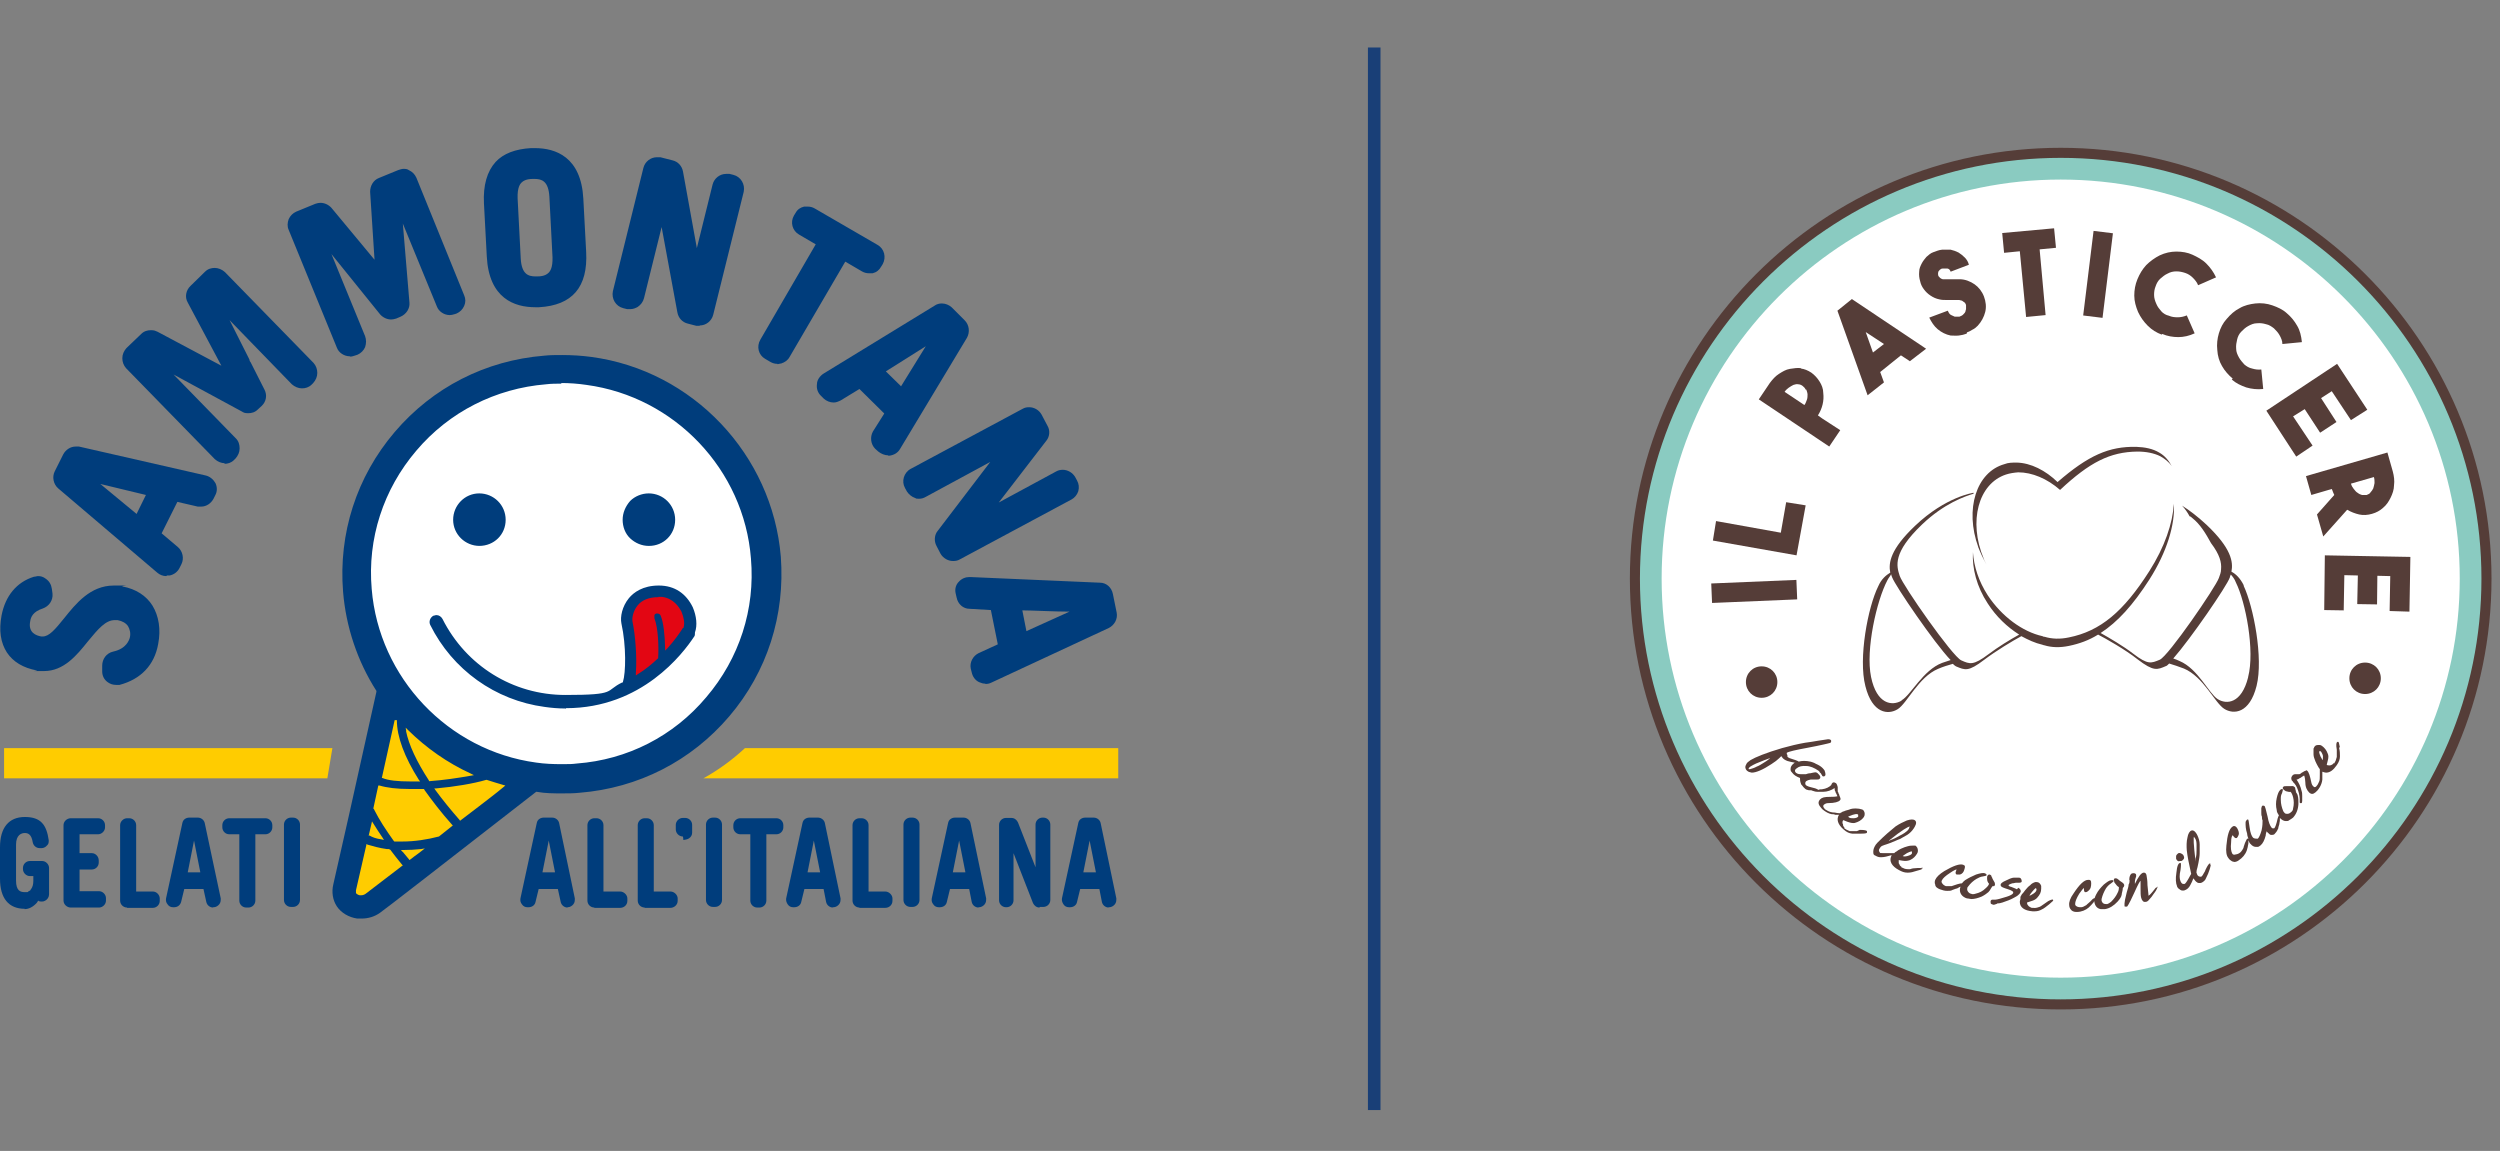<?xml version="1.0" encoding="UTF-8"?>
<svg id="Livello_2" xmlns="http://www.w3.org/2000/svg" version="1.1" xmlns:xlink="http://www.w3.org/1999/xlink" viewBox="0 0 795 366">
  <rect x="0" y="0" width="795" height="366" fill="#808080" stroke="none"/>
  <!-- Generator: Adobe Illustrator 30.0.0, SVG Export Plug-In . SVG Version: 2.1.1 Build 123)  -->
  <defs>
    <style>
      .st0 {
        fill: #fc0;
      }

      .st1 {
        stroke: #193f77;
        stroke-width: 4px;
      }

      .st1, .st2 {
        fill: none;
      }

      .st3 {
        fill: #003d7c;
      }

      .st4 {
        fill: #fff;
      }

      .st5 {
        fill: #e30613;
      }

      .st6 {
        fill: #8acbc1;
      }

      .st7 {
        fill: #553d38;
      }

      .st8 {
        clip-path: url(#clippath);
      }
    </style>
    <clipPath id="clippath">
      <path class="st2" d="M1.3,237.9v9.6h102.8l1.6-9.6H1.3ZM236.9,237.9c-4.2,3.9-8.7,7.1-13.2,9.6h131.9v-9.6h-118.8,0Z"/>
    </clipPath>
  </defs>
  <g id="Livello_1-2">
    <g>
      <g>
        <path class="st3" d="M7.9,289c-5.2,0-7.9-3.4-7.9-9.6v-10c0-6.2,2.8-9.6,7.9-9.6s6.9,2.5,7.6,7.4c0,.7,0,1.2-.6,1.7-.4.5-1.1.8-1.6.8h-.7c-1.1,0-2-.8-2.2-1.9-.4-2.5-1.5-2.9-2.5-2.9s-2.8.5-2.8,3.7v11.4c0,3.3,1.4,3.7,2.8,3.7s.8,0,1.2-.3c.2,0,.3-.2.5-.2,0-.2.2-.3.3-.5.5-.7.7-1.5.7-2.7v-1.4h-1.1c-1.2,0-2.2-1.1-2.2-2.2v-.4c0-1.2,1-2.2,2.2-2.2h3.9c1.2,0,2.2,1.1,2.2,2.2v8.4c0,.9-.5,1.6-1.2,2-.3.2-.7.3-1.1.3s-.8,0-1.2-.3c0,.2-.3.5-.4.7-1.2,1.3-2.5,2-3.9,2"/>
        <path class="st3" d="M22.5,288.6c-1.2,0-2.3-1-2.3-2.2v-24c0-1.2,1.1-2.2,2.3-2.2h8.7c1.2,0,2.2,1,2.2,2.2v.7c0,1.2-1.1,2.2-2.2,2.2h-5.9v6h3.9c1.2,0,2.2,1.1,2.2,2.3v.7c0,1.2-1,2.2-2.2,2.2h-3.9v6.9h6.2c1.2,0,2.2,1.1,2.2,2.2v.8c0,1.2-1.1,2.2-2.2,2.2h-9.1Z"/>
        <path class="st3" d="M40.4,288.6c-1.2,0-2.2-1-2.2-2.2v-24c0-1.2,1.1-2.2,2.2-2.2h.7c1.2,0,2.2,1,2.2,2.2v21.1h5.3c1.2,0,2.2,1.1,2.2,2.2v.8c0,1.2-1,2.2-2.2,2.2h-8.2Z"/>
        <path class="st3" d="M67.8,288.6c-1.1,0-2-.8-2.2-1.8l-.9-4.1h-6.1l-1,4.1c-.3,1.1-1.2,1.7-2.2,1.7h-.4c-.7,0-1.3-.3-1.7-.9-.5-.6-.6-1.2-.5-1.9l5.2-24c.2-1.1,1.2-1.7,2.2-1.7h2.7c1.1,0,2,.8,2.2,1.7l5.1,24c0,.7,0,1.3-.5,1.9-.4.5-1.1.9-1.7.9h-.4,0ZM63.7,277.4l-2-10.1-2,10.1h4Z"/>
        <path class="st3" d="M78.3,288.6c-1.2,0-2.2-1-2.2-2.2v-21.1h-3.2c-1.2,0-2.2-1-2.2-2.2v-.7c0-1.2,1-2.2,2.2-2.2h11.5c1.2,0,2.2,1,2.2,2.2v.7c0,1.2-1,2.2-2.2,2.2h-3.2v21.1c0,1.2-1,2.2-2.2,2.2h-.8Z"/>
        <path class="st3" d="M92.5,260h.7c1.2,0,2.2,1,2.2,2.2v24c0,1.2-1,2.2-2.2,2.2h-.7c-1.2,0-2.2-1-2.2-2.2v-24c0-1.2,1-2.2,2.2-2.2Z"/>
        <path class="st3" d="M180.5,288.6c-1.1,0-2-.8-2.2-1.8l-.9-4.1h-6.1l-1,4.1c-.2,1.1-1.2,1.7-2.2,1.7h-.4c-.7,0-1.3-.3-1.7-.9-.5-.6-.6-1.2-.5-1.9l5.2-24c.2-1.1,1.2-1.7,2.2-1.7h2.7c1.1,0,2,.8,2.2,1.7l5,24c0,.7,0,1.3-.5,1.9-.4.5-1.1.9-1.7.9h-.4.2ZM176.5,277.4l-2-10.1-2,10.1s4,0,4,0Z"/>
        <path class="st3" d="M189,288.6c-1.2,0-2.2-1-2.2-2.2v-24c0-1.2,1-2.2,2.2-2.2h.7c1.2,0,2.2,1,2.2,2.2v21.1h5.3c1.2,0,2.3,1.1,2.3,2.2v.8c0,1.2-1,2.2-2.3,2.2,0,0-8.2,0-8.2,0Z"/>
        <path class="st3" d="M205,288.6c-1.2,0-2.2-1-2.2-2.2v-24c0-1.2,1-2.2,2.2-2.2h.7c1.2,0,2.2,1,2.2,2.2v21.1h5.3c1.2,0,2.3,1.1,2.3,2.2v.8c0,1.2-1.1,2.2-2.3,2.2,0,0-8.2,0-8.2,0Z"/>
        <path class="st3" d="M226.7,260h.7c1.2,0,2.2,1,2.2,2.2v24c0,1.2-1,2.2-2.2,2.2h-.7c-1.2,0-2.2-1-2.2-2.2v-24c0-1.2,1-2.2,2.2-2.2Z"/>
        <path class="st3" d="M217.3,267.2s0-1.1-.2-1.2c-1.2,0-2.2-1.1-2.2-2.2v-1.5c0-1.2,1.1-2.2,2.2-2.2h.8c1.2,0,2.2,1,2.2,2.2v2.5c0,.8-.4,1.4-1,1.8-.4.3-1.4.5-1.8.5"/>
        <path class="st3" d="M240.8,288.6c-1.2,0-2.2-1-2.2-2.2v-21.1h-3.2c-1.2,0-2.2-1-2.2-2.2v-.7c0-1.2,1-2.2,2.2-2.2h11.5c1.2,0,2.2,1,2.2,2.2v.7c0,1.2-1,2.2-2.2,2.2h-3.2v21.1c0,1.2-1,2.2-2.2,2.2h-.8Z"/>
        <path class="st3" d="M264.9,288.6c-1.1,0-2-.8-2.2-1.8l-.8-4.1h-6.1l-1,4.1c-.2,1.1-1.2,1.7-2.2,1.7h-.4c-.7,0-1.3-.3-1.7-.9s-.6-1.2-.5-1.9l5.2-24c.2-1.1,1.2-1.7,2.2-1.7h2.7c1.1,0,2,.8,2.2,1.7l5,24c0,.7,0,1.3-.5,1.9-.4.5-1.1.9-1.7.9h-.4,0ZM260.8,277.4l-2-10.1-2,10.1s4,0,4,0Z"/>
        <path class="st3" d="M273.3,288.6c-1.2,0-2.2-1-2.2-2.2v-24c0-1.2,1-2.2,2.2-2.2h.7c1.2,0,2.2,1,2.2,2.2v21.1h5.3c1.2,0,2.3,1.1,2.3,2.2v.8c0,1.2-1,2.2-2.3,2.2,0,0-8.2,0-8.2,0Z"/>
        <path class="st3" d="M289.5,260h.7c1.2,0,2.2,1,2.2,2.2v24c0,1.2-1,2.2-2.2,2.2h-.7c-1.2,0-2.2-1-2.2-2.2v-24c0-1.2,1-2.2,2.2-2.2Z"/>
        <path class="st3" d="M311.2,288.6c-1.1,0-2-.8-2.2-1.8l-.8-4.1h-6.1l-1,4.1c-.2,1.1-1.2,1.7-2.2,1.7h-.4c-.7,0-1.3-.3-1.7-.9-.5-.6-.6-1.2-.5-1.9l5.2-24c.2-1.1,1.2-1.7,2.2-1.7h2.7c1.1,0,2,.8,2.2,1.7l5,24c0,.7,0,1.3-.5,1.9-.4.5-1.1.9-1.7.9h-.3ZM307,277.4l-2-10.1-2,10.1s4,0,4,0Z"/>
        <path class="st3" d="M330.6,288.6c-1,0-1.7-.6-2.1-1.4l-6.2-15.9v15c0,1.2-1,2.2-2.2,2.2h-.2c-1.2,0-2.2-1-2.2-2.2v-24c0-1.2,1-2.2,2.2-2.2h1.7c1,0,1.7.6,2.1,1.4l5.6,14.3v-13.6c0-1.2,1-2.2,2.2-2.2h.3c1.2,0,2.2,1,2.2,2.2v24c0,1.2-1,2.2-2.2,2.2h-1.2Z"/>
        <path class="st3" d="M352.6,288.6c-1.1,0-2-.8-2.2-1.8l-.8-4.1h-6.1l-1,4.1c-.2,1.1-1.2,1.7-2.2,1.7h-.4c-.7,0-1.3-.3-1.7-.9s-.6-1.2-.5-1.9l5.2-24c.2-1.1,1.2-1.7,2.2-1.7h2.7c1.1,0,2,.8,2.2,1.7l5,24c0,.7,0,1.3-.5,1.9-.4.5-1.1.9-1.7.9h-.4,0ZM348.5,277.4l-2-10.1-2,10.1h4Z"/>
      </g>
      <g class="st8">
        <rect class="st0" x=".8" y="237.9" width="354.9" height="9.6"/>
      </g>
      <g>
        <path class="st4" d="M243.2,177c-2.9-35.9-34.3-62.6-70.2-59.7-35.9,2.9-62.7,34.3-59.8,70.2,1.1,13.5,10.2,31.3,10.2,31.3,0,0-13.7,61.8-14.1,63.1-1.3,5.2,4.8,8.1,8.9,5.1,3.4-2.4,51.2-39.7,51.2-39.7,0,0-1.3,1.2,14,0,35.9-2.9,62.7-34.3,59.8-70.2"/>
        <path class="st5" d="M198.7,218.9c8.8-4.3,14.8-9.9,19.8-17.5,2.4-3.7-.5-13.5-9.2-13.4-9,0-10.6,7.4-10.2,9.8,1.7,8.2,1.5,19.7-.5,21.1"/>
        <path class="st0" d="M123.9,222.8s-14.4,63-13.7,63,6.2,3.6,6.2,3.6l50.8-42s-17.9-3-43.2-24.5"/>
        <path class="st3" d="M114.9,292.1h-1.3c-2.7-.4-5.1-1.8-6.5-3.9-1.3-2-1.7-4.5-1.1-7,.4-1.5,8.3-36.7,13.7-61.2h0v-.3c-6.1-9.5-9.7-20.5-10.6-31.5-1.5-18.6,4.3-36.6,16.4-50.8,12.1-14.2,28.9-22.8,47.6-24.3,1.8-.2,3.7-.2,5.7-.2,3.1,0,6.2.2,9.2.6,32.3,4.3,57.6,31.1,60.3,63.5,1.4,18.6-4.3,36.6-16.4,50.8-12.1,14.2-28.9,22.8-47.6,24.3-1.8.2-3.7.2-5.5.2-2.7,0-5.4,0-8.1-.5h-.2c-30.1,23.4-47.7,37.1-49.7,38.5-1.7,1.2-3.7,1.8-5.8,1.8M116.5,268.7c-2.1,9.3-3.2,14.1-3.3,14.4v.9c.2.3.7.6,1.2.7h.4c.6,0,1.1-.2,1.5-.5.8-.6,4.6-3.5,11.5-8.8l.3-.2-.3-.3c-1.3-1.6-2.6-3.2-3.7-4.7h0l-.5-.2h-.6c-2.3-.3-4.4-.9-6.1-1.4l-.4-.2v.4h-.2ZM128,270.8c.7.8,1.3,1.6,2,2.4l.2.3.3-.2c.8-.6,1.5-1.2,2.4-1.8l2.2-1.7-1.2.2c-1.9.2-3.7.3-5.6.3h-.8l.5.6ZM119,257.5h0c1.6,3.2,3.7,6.4,6.2,9.9h0l.2.2h2.6c3.8,0,7.8-.6,11.6-1.6h0l4.4-3.5-.3-.3c-3.4-3.8-6.3-7.6-8.8-11.1v-.2h-.3c-1.5,0-3,0-4.4,0-4,0-7.2-.4-9.5-1.1h-.4l-1.6,7.4h.2ZM117.2,265.7h.3c1,.6,2.2,1,3.7,1.2l.9.2-.5-.8c-1-1.4-1.9-2.9-2.8-4.3l-.5-.8-1,4.3h0ZM154.6,248c-4.1,1.2-10.1,2.2-15.8,2.7h-.7l.4.6c2.2,3,4.8,6.2,7.6,9.4l.2.3,5.9-4.5c2.7-2.1,5.4-4.1,7.9-6.2l.6-.5-.7-.2c-1.8-.5-3.6-1.1-5.2-1.6h0s0,0,0,0ZM121.3,247.4h.3c1.9.8,4.9,1.1,8.8,1.1h3.2l-.4-.5c-4.6-7.3-7-13.7-7-19h-.7l-4.1,18.5h0ZM129.1,232.4c.9,4.5,3.4,9.8,7.3,15.8v.2h.3c4.3-.3,8.9-1,12.9-1.7l1.1-.2-1-.5c-7.4-3.4-14.1-8.1-19.9-13.8l-.8-.8.2,1.2h0ZM178.6,122c-1.6,0-3.3,0-4.9.2-16.1,1.3-30.9,8.8-41.3,21.1-10.5,12.3-15.6,28-14.2,44,2.3,28.2,24.3,51.4,52.3,55.2,2.7.4,5.4.5,8,.5s3.3,0,4.9-.2c16.1-1.2,30.8-8.7,41.2-21.1,10.5-12.3,15.6-28,14.2-44.1-2.2-28.2-24.2-51.4-52.3-55.2-2.7-.4-5.4-.6-8.1-.6M179.7,225.3c-2.2,0-4.4-.2-6.5-.5-15.7-2.1-29.3-11.8-36.4-26.1-.5-1.1,0-2.3,1-2.9.3,0,.6-.2,1-.2.8,0,1.5.5,1.9,1.2,7.5,14.9,22.4,24.2,39.1,24.2s12.4-1.3,18.1-4h.2v-.2c.9-2.8,1.1-11.3-.5-18.6-.4-2,.2-5.3,2.4-8,1.5-1.8,4.4-4,9.5-4s8.7,2.6,10.8,6.9c1.2,2.8,1.5,5.8.7,8h0c0,.6,0,1.1-.3,1.4-3.5,5.3-16.6,22.7-40.7,22.7h0l-.2.2ZM209.4,189.9c-3,0-5.3.9-6.7,2.7-1.5,1.9-1.7,4.1-1.6,4.9.9,4.2,1.5,11.2,1.1,16.5v.8l.6-.4c2.3-1.4,4.5-3.2,6.5-5.1h0v-.3c.2-3.4,0-9.3-1.2-12.4,0-.3,0-.6,0-.9s.3-.5.6-.6h.4c.4,0,.9.3,1,.7.9,2.2,1.3,6,1.4,10.2v.9l.7-.7c2.2-2.4,3.7-4.6,4.7-6.1,0-.2.3-.4.5-.5h0v-.2c.4-1.3,0-3.2-.7-4.9-.8-1.5-2.5-4.2-6.2-4.7h-1.2M152.5,173.6c-4.6,0-8.4-3.7-8.4-8.3s3.7-8.4,8.3-8.4,8.4,3.7,8.4,8.4-3.7,8.3-8.4,8.3M206.3,173.6c-2.2,0-4.3-.9-5.9-2.4s-2.4-3.7-2.4-5.9.9-4.3,2.4-6c1.5-1.5,3.7-2.4,5.9-2.4,4.6,0,8.4,3.7,8.4,8.4s-3.7,8.3-8.3,8.3h0Z"/>
        <path class="st3" d="M36.9,217.8c-1,0-1.9-.3-2.7-.9-1.1-.8-1.7-2-1.7-3.4v-1.8c0-2.1,1.3-4,3.5-4.5,4.2-.9,5.1-3.7,5.3-4.5.3-1.3,0-2.6-.6-3.6-.7-1-1.8-1.6-3.3-1.9h-.9c-2.9,0-5.2,2.7-8.5,6.7-3.6,4.5-7.7,9.5-14,9.5s-1.5,0-2.3-.2c-4.3-.8-7.5-2.7-9.5-5.7-2-3.1-2.6-7-1.7-11.8,1.2-6.2,4.8-10.6,10.3-12.3.5,0,.9-.2,1.3-.2.9,0,1.6.2,2.4.8,1.2.8,1.8,1.9,2,3.3l.2,1.5c.2,2.1-1.1,4-3.1,4.7-3.1,1-3.8,2.7-4,4.1-.7,3.6,1.9,4.5,3.5,4.8h.5c2,0,3.9-2.2,6.8-5.8,3.7-4.6,8.3-10.4,15.8-10.4s1.8,0,2.8.3c4.2.8,7.5,2.9,9.5,6.1,2,3.3,2.7,7.5,1.8,12.2-1.2,6.7-5.5,11.2-12.3,13-.4,0-.7,0-1.1,0M303,178.4c-1.5,0-3.1-.9-3.9-2.3l-1.3-2.5c-.8-1.5-.7-3.5.4-4.8l16.7-21.9-20.5,11.1c-.7.4-1.3.6-2.1.6s-.9,0-1.2-.2c-1.2-.4-2.1-1.2-2.7-2.1l-.6-1.1c-1.2-2.1-.4-4.9,1.8-6.1l35.6-19.1c.7-.4,1.3-.5,2.1-.5,1.6,0,3.1.9,3.9,2.3l1.9,3.6c.9,1.5.7,3.5-.4,4.8l-15.1,19.6,18.3-9.9c.7-.4,1.4-.5,2.1-.5,1.5,0,3.1.9,3.9,2.3l.6,1.1c.6,1.1.7,2.2.4,3.4-.4,1.2-1.2,2.1-2.1,2.6l-35.6,19.1c-.7.4-1.3.5-2.1.5M71.5,147.3c-1.2,0-2.3-.5-3.2-1.3l-28.2-28.9c-.8-.9-1.2-2-1.2-3.2s.5-2.3,1.3-3.2l4.7-4.5c.9-.9,2-1.2,3.1-1.2s1.4.2,2.1.5l20.3,10.8-10.7-20.1c-1-1.7-.6-3.9.9-5.3l4.6-4.5c.9-.9,2-1.2,3.1-1.2s2.3.5,3.2,1.3l28.2,28.9c.8.9,1.2,2,1.2,3.2s-.5,2.3-1.3,3.2l-.5.5c-.9.9-2,1.2-3.1,1.2s-2.3-.5-3.2-1.3l-19.8-20.4,6.2,12.3s.2.4.2.6c0,.2.2.3.3.5l4.4,8.7c.9,1.7.6,3.8-.9,5.2l-1.2,1.1c-.9.9-1.9,1.2-3.1,1.2s-1.4-.2-2.1-.6l-21.6-11.7,19.8,20.3c.9.9,1.2,2,1.2,3.2s-.5,2.3-1.3,3.2l-.5.5c-.9.9-2,1.2-3.1,1.2M247.2,115.7c-.8,0-1.5-.2-2.2-.6l-1.7-1c-2.1-1.2-2.8-3.9-1.5-6.1l17.6-30.3-5.3-3.1c-2.1-1.2-2.9-3.9-1.6-6.1l.5-.8c.6-1.1,1.5-1.7,2.7-2,.4,0,.8,0,1.2,0,.8,0,1.5.2,2.2.6l20,11.6c2.1,1.2,2.8,3.9,1.6,6.1l-.5.8c-.6,1.1-1.5,1.8-2.7,2.1-.4,0-.8,0-1.2,0-.8,0-1.5-.2-2.2-.6l-5.3-3.1-17.7,30.3c-.6,1.1-1.5,1.7-2.7,2.1-.4,0-.8.2-1.2.2M111.2,113.3c-1.7,0-3.5-1.1-4.1-2.8l-15.3-37.4c-.5-1.1-.4-2.3,0-3.4.5-1.1,1.3-1.9,2.4-2.4l6.1-2.5c.6-.2,1.1-.3,1.6-.3,1.3,0,2.6.6,3.5,1.6l13.7,16.5-1.4-21.6c0-1.9,1-3.7,2.8-4.4l6.1-2.5c.6-.2,1.2-.4,1.7-.4s1.2,0,1.7.4c1.1.5,1.9,1.3,2.4,2.4l15.2,37.4c.5,1.1.5,2.3,0,3.4-.5,1.1-1.3,1.9-2.4,2.4l-.6.2c-.6.2-1.2.3-1.6.3-1.7,0-3.5-1.1-4.1-2.8l-10.8-26.3,2.1,25.1c.2,1.9-1,3.7-2.8,4.5l-1.4.6c-.6.2-1.2.3-1.6.3-1.3,0-2.6-.6-3.5-1.6l-15.5-19.2,10.7,26.1c.4,1.1.4,2.3,0,3.5-.5,1.1-1.3,1.9-2.4,2.4l-.6.2c-.6.2-1.2.4-1.7.4M222.5,103.6s-.7,0-1.1,0l-2.7-.7c-1.7-.4-3-1.8-3.3-3.6l-5-27.1-5.6,22.6c-.3,1.2-1,2.1-2,2.8-.7.4-1.5.7-2.3.7s-.7,0-1.1,0l-1.2-.3c-2.4-.6-3.8-3-3.3-5.4l9.7-39.2c.5-2,2.3-3.4,4.3-3.4s.7,0,1.1,0l3.9,1c1.7.4,3,1.8,3.3,3.6l4.4,24.3,5-20.2c.5-2,2.3-3.4,4.3-3.4s.7,0,1.1,0l1.2.3c2.4.6,3.8,3,3.3,5.4l-9.7,39.1c-.5,2-2.3,3.4-4.3,3.4M170.2,97.7c-6.6,0-14.7-2.8-15.4-16.1l-.9-16.9c-.3-5.8,1-10.2,3.7-13.2,2.5-2.7,6.3-4.1,11.2-4.4h1.3c6.6,0,14.7,2.8,15.4,16.1l.9,16.9c.6,11.2-4.4,17-15,17.6h-1.3M170,56.9h-.6c-2.3,0-3.2.8-3.7,1.3-.3.4-1.2,1.4-1.1,4.8l1,19.3c.3,4.9,2.4,5.6,4.7,5.6h.6c2.3,0,3.2-.8,3.7-1.3.3-.4,1.2-1.4,1.1-4.8l-1-19.3c-.3-4.9-2.4-5.6-4.7-5.6"/>
        <path class="st3" d="M52.9,183.2c-1.1,0-2.1-.4-2.9-1.1l-31.5-26.8c-1.5-1.3-2-3.6-1.1-5.4l2.7-5.4c.8-1.5,2.3-2.5,4-2.5s.7,0,1,0l40.3,9.2c1.3.3,2.4,1.2,3.1,2.4.6,1.2.6,2.7,0,3.8l-.6,1.2c-.8,1.5-2.3,2.5-3.9,2.5s-.7,0-1.1,0l-6.5-1.5-5,10,5.2,4.4c1.5,1.3,2,3.6,1.1,5.4l-.6,1.2c-.6,1.2-1.7,2.1-3.1,2.4h-.9M43.4,163.5l3-6.1-14.5-3.5,11.5,9.5Z"/>
        <path class="st3" d="M282.5,144.8c-1.2,0-2.3-.5-3.2-1.2l-1-.9c-1.4-1.4-1.7-3.7-.7-5.5l3.6-5.7-7.9-7.8-5.9,3.6c-.8.4-1.5.7-2.3.7-1.2,0-2.3-.5-3.1-1.2l-1-1c-1-1-1.4-2.3-1.2-3.7,0-1.3,1-2.6,2.1-3.3l35.3-21.6c.7-.5,1.5-.7,2.3-.7,1.2,0,2.3.5,3.1,1.2l4.2,4.2c1.4,1.4,1.7,3.7.7,5.5l-21.3,35.4c-.7,1.2-1.9,1.9-3.3,2.1h-.6M286.5,122.9l7.9-12.8-12.7,8,4.8,4.7h0Z"/>
        <path class="st3" d="M313.3,217.4c-.7,0-1.3-.2-2-.5-1.2-.6-2-1.7-2.3-3.1l-.3-1.2c-.4-2,.7-4,2.5-4.9l6.1-2.8-2.2-10.9-6.8-.4c-2,0-3.7-1.5-4.1-3.6l-.3-1.3c-.3-1.3,0-2.7,1-3.7.9-1,2.1-1.5,3.4-1.5h.2l41.3,1.8c2,0,3.7,1.5,4.1,3.6l1.2,5.9c.4,2-.7,4-2.5,4.9l-37.4,17.4c-.6.3-1.2.4-1.8.4M326.4,200.7l13.7-6.2c-4.5,0-12-.4-15-.4l1.3,6.6h0Z"/>
        <path class="st7" d="M655.3,321c-75.6,0-137-61.4-137-137s61.4-137,137-137,137,61.4,137,137-61.4,137-137,137M655.3,51.5c-73.1,0-132.5,59.4-132.5,132.5s59.4,132.5,132.5,132.5,132.5-59.4,132.5-132.5-59.4-132.5-132.5-132.5"/>
        <path class="st6" d="M655.3,50.2c-73.8,0-133.8,60.1-133.8,133.8s60,133.8,133.8,133.8,133.8-60,133.8-133.8-60-133.8-133.8-133.8"/>
        <path class="st4" d="M655.3,57.1c-70,0-126.9,56.9-126.9,126.9s56.9,126.9,126.9,126.9,126.9-56.9,126.9-126.9-56.9-126.9-126.9-126.9"/>
        <path class="st7" d="M590.5,264.3h-2.3c-.8-.3-1.3-.6-1.7-.9h0v-.3c-.2-.2-.4-.4-.4-.7s0-.4-.2-.6c0-.4,0-.8.3-1l1.2.5c1.1.4,1.8.5,2.4.4,1.1-.3,2-.8,2.6-1.5.2-.2.4-.5.5-.8.2-.8,0-1.3-.4-1.8,0,0-.3-.2-.4-.2-.6-.2-1.2-.3-1.9-.3s-1.4,0-2.3.4c-.7.2-1.2.3-1.5.5-.4,0-.7.3-.9.4,0,0-.2,0-.3.2h-.2s-.7,0-1.5-.2c-1.1,0-1.8-.3-2.2-.5-.6-.3-1.1-.6-1.2-.9-.2-.2-.3-.4-.3-.6s0-.3.2-.5c.4-.3.8-.5,1.3-.5,2.1,0,3.4-.4,3.8-.9.2-.2.2-.3.2-.5s-.2-.6-.4-1.1c0-.3-.2-.5-.3-.7,0-.2,0-.3-.2-.5,0-1,0-1.3,0-1.4h0s-.2-.9-.5-1.2c-.7-.5-1.1-.3-1.3,0h0l-.2.3h0v.2c-.7.7-1.6,1.2-3,1.4-.4,0-.8,0-1.2.2h0s-.2-.4-2.1-.8c-1.4-.3-1.8-.7-1.9-.8-.3-.7,0-1,.2-1.2.3-.2.8-.4,1.4-.5.2,0,.4,0,.6,0h1.3c.4,0,.7,0,.9-.2.3-.2.5-.7-.2-1.4-.3-.4-.6-.6-.9-.7h0c-.7,0-1.2.2-1.8.3-.6,0-1.1.2-1.4.3h-1.7c-.9,0-1.4-.3-1.7-.7,0-.2-.4-.6.5-1.2.7-.6,1.7-.8,3-.7,1.2,0,2.6.6,3.9,1.5,0,0,0,0,.3.3,0,.2.3.4.5.6,0,0,0,.2.3.5,0,.2.2.4.4.4h.3s.3-.2.4-.4c0-.3,0-.7-.2-1.2,0-.2-.2-.5-.4-.7-.4-.5-1-1-1.8-1.4-.4-.2-.9-.4-1.2-.6-.4-.2-.9-.3-1.2-.4-1.4-.3-2.7-.3-3.7,0h0s-.3-.3-2-.8c-1.5-.4-1.6-.8-1.6-.8v-.4s0-.2-.2-.4v-.4c.6-.4,2.8-.9,6.6-1.6,2-.4,3.7-.7,4.9-1,1.2-.3,1.9-.4,2.1-.5.3,0,.4-.2.5-.4v-.4c0-.2-.5-.5-1.1-.4-2.2.3-3.9.6-5.1.8s-1.9.3-2.1.3c-2.3.4-4.8,1-7.3,1.7-5.1,1.5-8.5,2.9-10,3.8l-.4.3s-.3.2-.4.3c-.4.3-.6.7-.8,1.2-.2.5,0,1,.2,1.3.2.3.5.5.9.7.3,0,.6.2.9.2,1.3,0,3.5-.9,6.2-2.7,1.1-.7,1.9-1.3,2.5-1.9s.5-.5.7-.7c0,0,0,.3.2.4.3.5.9.9,1.7,1.2h0c.8.2,1.4.4,2.2.5h.3c0,0-.3,0-.4.2-.8.6-1.1,1.2-1.1,1.9s.2.7.5,1.1c.5.7,1.2,1.2,2.5,1.7,0,.4,0,1.1.3,1.8,0,.2.2.4.4.6.3.4.6.8.9,1,.3.3.7.4,1.2.5h.8s.3.2.5.2c.5.2,1,.3,1.4.3h1.8c1.4,0,2.7-.5,3.7-1.2,0,.4,0,.8.3,1.2,0,0,0,.3.2.5l.4.9h0s-.4.2-2.3.2-2.6.2-3.2.8c0,0-.2.2-.3.4-.4.7-.2,1.4.7,2.4.2.3.5.5.9.8.7.5,1.4.9,2.3,1.1.4,0,.8,0,1.2.2h1.2c-.9,1.4-.4,3.1,1.5,4.7.9.8,1.7,1.2,2.7,1.3.5,0,1,0,1.6,0h1.2c1.7,0,1.9-.2,1.9-.4s0-.3,0-.4c-.2-.2-.6-.4-2.3-.4M587.7,259.7s.6-.3,1.5-.6c1.3-.4,1.6-.2,1.7,0v.6h0c-.3.3-.8.5-1.5.5s-1.2,0-1.6-.4M562.8,241.2c-.6.5-1.3,1-2,1.4-.8.5-1.4.9-2.2,1.2-.7.4-1.4.6-2.1.8h-.4c-.2-.3.4-.8.8-1,.8-.5,2.1-1.1,4-1.8.9-.3,1.4-.5,1.9-.7"/>
        <path class="st7" d="M611.2,276.1s-.7-.2-2.3,0c-.7,0-1.2.2-1.5.3h-.7c-.9,0-1.4-.3-1.8-.5h-.2v-.2c-.3-.2-.5-.4-.6-.6,0-.2-.2-.4-.3-.6,0-.4,0-.8,0-1l1.2.2c1.1.2,1.8,0,2.4-.2,1.1-.5,1.7-1.2,2.2-2,.2-.3.3-.6.3-.9,0-.9-.3-1.3-.8-1.7,0,0-.3,0-.5,0-.6,0-1.2,0-1.9.2s-1.4.4-2.2.8-1.1.6-1.3.8c-.4.2-.7.4-.8.6h-3.3c-1.1,0-1.3,0-1.3-.2-.4-.5-.4-.9,0-1.4.3-.5.5-.6.7-.7.5-.2,1-.4,1.4-.5s1-.4,1.4-.5c1.1-.4,2-.9,2.9-1.2.9-.5,1.6-.9,2.3-1.3.9-.6,1.5-1.2,2.1-2.1.3-.5,1.2-1.8.4-2.5-.5-.4-1.3-.4-2.6,0-1.2.5-2.4,1.1-3.6,1.9h0c-1.5,1.2-3.5,2.9-5.7,5.1-.2.2-.4.5-.6.7-.5.8-.8,1.4-.8,2.3s.2,1,.7,1.2c.5.3,1,.5,1.6.5h.2c1.1,0,2-.3,3.1-.6,0,0,.2,0,.3,0,0,0-.2.2-.2.3-.7,1.6.2,3.2,2.5,4.4.9.5,1.7.8,2.6.8h.3c.8,0,1.6-.2,2.8-.6,1.6-.4,1.8-.6,1.7-.8,0-.2,0-.3-.2-.4M605.1,272.2s.5-.4,1.3-.9c1.2-.6,1.5-.6,1.6-.5v.6h0c-.2.4-.7.6-1.4.8-.7.2-1.2.2-1.6,0M600.7,267.3c4.3-3.5,6.1-4.4,6.6-4.5h0s-.2.5-.3.8c-.3.5-.8.9-1.4,1.3-.4.3-1,.6-1.6.9-.7.4-1.4.8-2.4,1.2-.3,0-.6.3-.9.4"/>
        <path class="st7" d="M634,281.9s.3-.2.4-.5c0-.4,0-.7-.3-1.1-.2-.3-.4-.7-.5-.9,0-.3-.3-.5-.3-.7,0-.3-.3-.5-.6-.6-.2,0-.6,0-.8.7v.7c0,.7.3,1.2.6,1.5,0,.4-.5,1-1.1,1.5-.9.9-1.9,1.4-3.2,1.7-.6.2-1.1.2-1.4,0-.4,0-.8-.4-1-.7-.2-.3-.3-.7-.2-1,0-.2,0-.3.2-.5.8-1.1,1.7-1.9,2.7-2.5.7-.4,1.3-.7,2.1-.8,1-.2,1.1-.2,1.1-.4v-.3s-.3-.2-.5-.3c-.6-.2-1.5,0-2.8.4-1.2.5-2.4,1.1-3.5,1.8-.4.3-.7.6-1,1h0s-.5,0-1.5.3l-1.2.4s-.5.2-.6.2c-.8,0-1.3,0-1.8,0-.5-.2-1-.5-1.3-1.1,0,0-.2-.3,0-.7.3-.7,1.2-1.5,2.6-2.4,1.3-.9,1.9-1.1,2.1-1.1l-.2.5c-.3.7,0,1,.2,1.1.3,0,.7,0,1.1,0,.7-.2,1.2-.8,1.4-1.7.2-.6.2-1,0-1.2,0,0-.2,0-.4-.2-1.1-.4-3.1.3-6,2-1.6,1-2.5,1.9-2.9,2.8-.2.5-.2,1.1,0,1.5,0,.7.7,1.2,1.5,1.5.8.3,1.5.5,2.3.5s1.2,0,1.7-.3h0s.8-.3,1.1-.4c.4,0,.7-.3,1.1-.5,0,0,.2,0,.3-.2v.2c-.4,1.2,0,2.3.9,3,.4.3.8.5,1.2.6.5,0,1,.2,1.4.2,1,0,2.1-.3,3.3-.8,1-.5,1.6-1,2.1-1.4.3-.3.6-.7.9-1.3.2-.4.4-.6.7-.7"/>
        <path class="st7" d="M641.4,282.8s-1-.5-1.9-.8c-.3,0-.8-.3-.8-.5,0,0,0-.2,1.2-.6.5,0,.9-.2,1.2-.2h.7s.2,0,.4,0c.6,0,.7-.3.7-.4,0-.2,0-.5-.2-.8-.2-.4-.5-.4-.7-.4h-1.6c-.4,0-.9.2-1.2.3-.4.2-.9.4-1.3.6-1.2.5-1.7,1-1.7,1.3s0,.6.7.9c.5.2,1,.4,1.4.5.5.2,1,.3,1.3.5.7.3.6.6.6.7,0,.2-.3.8-2.9,1.5-2.2.7-2.8.7-2.9.7h0s-.4,0-.6,0c-.2,0-.3,0-.3,0,0,0-.4,0-.5.5,0,.5,0,.8.3.9.2,0,.4.2.5.2h.2s.4,0,.7-.2c.3,0,.4-.2.4-.2,1.1,0,2.2-.5,3.6-1,.7-.3,1.2-.5,1.7-.8s1-.5,1.3-.8c.5-.4.8-.8.9-1.2,0-.5-.2-.9-.8-1.2"/>
        <path class="st7" d="M652.5,286.1s-.7,0-2.1,1.1c-.6.4-1,.7-1.3.9-.4.3-.6.3-.6.3-.8.3-1.4.4-1.9.3h-.4c-.3,0-.5-.2-.7-.3s-.4-.2-.5-.4c-.3-.3-.4-.6-.4-1l1.2-.4c1.1-.3,1.7-.7,2.1-1.2.8-.9,1.2-1.7,1.2-2.8v-.9c-.3-.8-.8-1.2-1.4-1.2h-.5c-.6.2-1.2.5-1.6,1-.6.4-1.1,1-1.6,1.6-.4.5-.7,1-1,1.2-.2.4-.4.7-.5.9,0,0,0,.2,0,.3,0,0,0,.2,0,.3,0,.3-.2.6-.2,1,0,1.7,1.4,2.8,4.1,3h.6c.9,0,1.6-.2,2.3-.6.7-.3,1.4-.9,2.3-1.6,1.3-1.1,1.4-1.2,1.3-1.4,0,0-.2-.2-.4-.2M645.3,284.9s.3-.6.9-1.3c.9-1.1,1.2-1.2,1.2-1.2,0,0,0,0,.2.3v.2h0c0,.5-.4.9-1,1.3s-1.1.7-1.5.6"/>
        <path class="st7" d="M675,280.7s-.6-.4-.9-.6c-.2-.2-.4-.4-.6-.5-.3-.3-.6-.3-.8-.3s-.3,0-.4.2-.2.4,0,.7c0,.2,0,.4.3.7.4.6.8,1,1.2,1.2,0,.5,0,1.1-.4,1.8-.5,1.1-1.2,2-2.1,2.9-.5.4-.9.6-1.2.7-.4,0-.9,0-1.2-.2-.3-.2-.5-.5-.6-.9v-.5c.3-1.3.8-2.4,1.4-3.4.4-.6,1-1.2,1.5-1.5.8-.6.9-.7.9-.8,0-.2-.2-.4-.7-.3-.6,0-1.4.6-2.4,1.4-1,1-1.8,1.9-2.4,3.1-.2.4-.4.8-.5,1.2h0s-.5,0-1.3,1c-.4.4-.7.6-.9.8s-.4.3-.4.4c-.7.4-1.2.7-1.7.7s-1.1,0-1.6-.4c0,0-.3-.2-.3-.6,0-.8.4-1.8,1.3-3.3.9-1.3,1.3-1.7,1.5-1.8v.5s0,.6.3.8c0,0,.2,0,.3,0,.3,0,.6-.2,1-.6.5-.4.7-1.2.7-2.2s-.3-1-.6-1.1h-.4c-1.2,0-2.7,1.4-4.6,4.3-1.1,1.5-1.5,2.8-1.4,3.7,0,.5.2,1.1.5,1.4.3.5,1,.8,1.7.8h.3c1.4,0,2.8-.6,3.7-1.4h0s.6-.6.8-.8c.3-.3.5-.6.8-.9,0,0,0-.2.2-.3v.2c.2,1.3.9,2.1,2,2.3h1.4c1.4-.2,2.8-1.1,4-2.4.7-.8,1.2-1.5,1.3-2.2,0-.4.2-.9.3-1.5,0-.4,0-.7.3-.9,0,0,.2-.3.2-.6s-.3-.7-.7-.9"/>
        <path class="st7" d="M686.2,282.2s-.3,0-.4,0c-.2,0-.4.2-1.3,1.4-.9,1.1-1.2,1.2-1.3,1.2h0s0-.2,0-.4c0-.5-.2-1.4-.3-2.9,0-1.5-.2-2.5-.3-3.1,0-.3-.2-.5-.3-.7-.2-.2-.4-.2-.7-.2-.8.2-1.6,1.3-2.7,3.6,0-.3,0-.5,0-.7,0-.7.3-1.3.4-1.7v-.4c0-.5-.5-.7-1.1-.6-.5,0-.8.5-1,1.2,0,.5-.2.8,0,1v.2h0c0,.3,0,.7-.3,1.2,0,.7-.3,1.4-.6,2.5-.5,1.9-.7,3.1-.7,3.5v.7c0,.2,0,.3.2.3h.3s.2,0,.3,0c0,0,.4-.2,2.3-4.4,1.3-2.9,1.8-3.7,2-3.8h0v2.4c0,1.3,0,2.3.2,3s.5,1.1.9,1.3h.5c.5,0,.9-.4,1.2-.8.3-.3.5-.6.7-.8h0s.5-.7.7-1,.5-.6.7-1c.5-.9.5-1.1.4-1.2h.2Z"/>
        <path class="st7" d="M693.1,273.8h.5c.3,0,.5-.3.8-.6.2-.3.2-.7,0-1,0-.3-.4-.6-.8-.8s-.8-.2-1,0-.5.4-.6.8v.9c.3.7.7.8,1,.8"/>
        <path class="st7" d="M702.9,274.6h-.3c0,0-.3.2-.8,1.1-.2.3-.3.7-.5,1,0,.3-.3.6-.5,1-.5,1-.8,1.1-.9,1.1-.6,0-1-.2-1.2-.7-.2-.5-.3-.8-.2-.9,0-.5.2-1,.3-1.4s.2-1,.3-1.4c.2-1.1.4-2.1.4-3.1s0-1.9,0-2.7c0-1.1-.3-2-.7-2.9-.2-.5-1-1.9-1.9-1.6-.6.2-1.1,1-1.3,2.3-.3,1.2-.3,2.7-.2,4,.2,1.9.7,4.4,1.4,7.5h0s-.5.8-.9,1.6c-.7,1.2-1,1.5-1.2,1.6h-.4c-.4,0-.7-.4-.9-.9-.3-.7-.4-1.8,0-3.5q.3-2.2,0-2.3h0c-.7,0-1.1,1-1.3,3.1-.3,1.9-.2,3.4.2,4.3,0,.3.3.5.4.7.5.4.9.7,1.3.7h.5c1-.3,1.6-.9,2-1.7.4-.7.7-1.4,1-2.2.4.6.8,1.1,1.2,1.3.2.2.5.2.8.2s.5,0,.8-.2c.5-.3,1-.7,1.2-1.3.5-1,.9-1.9,1.2-2.9.3-1.1.4-1.3.2-1.4h0v-.3ZM697.6,266s.3.4.5.7c.3.5.4,1.2.4,1.9v1.8c0,.8,0,1.6-.3,2.6,0,.3,0,.7,0,1-.7-5.8-.7-7.5-.5-8.1h0Z"/>
        <path class="st7" d="M730.2,251.8s-.3-.7-.3-.9,0-.4-.2-.6c-.3-.3-.7-.4-1.1-.3h-1.7c-.4,0-.6,0-.8.2-.2.2-.4.5.2,1,0,0,.4.3.6.4.7.2,1.2.3,1.5.2.3.3.6.9.8,1.7.3,1.2.3,2.4,0,3.6,0,.6-.4,1-.7,1.2-.3.3-.7.5-1.1.5s-.7,0-1-.4c0,0-.2-.3-.3-.4-.5-1.2-.8-2.4-.8-3.6s0-1.4.4-2.2c.3-1,.3-1.1.2-1.2s-.4-.2-.8.2c-.5.5-.8,1.3-1.1,2.6-.3,1.3-.3,2.6,0,3.8,0,.7.4,1.2.7,1.7h0s-.3.3-.7,2.2c-.4,1.5-.7,1.8-.8,1.9-.2,0-.3,0-.5,0,0,0-.2,0-.4-.3-.4-.5-.9-1.6-1.2-3.4-.6-2.6-.8-3.1-.9-3.3,0,0-.2-.2-.3-.2s-.3,0-.4,0c-.2,0-.3.4-.4.8v1.5c0,.4,0,.8.2,1.2,0,.4,0,.8.2,1.2,0,.7,0,1.7-.3,3.1-.4,1.4-.8,2.3-1.2,2.7h-.3s-.9,0-1.2-.3c-.5-.5-.9-1.6-1.1-3.2-.3-2.4-.4-2.5-.5-2.6h-.3c-.3.3-.5.6-.5,1,0,.9,0,2,.5,3.5,0,.7.3,1.2.4,1.6h-.4c0,0-.3.4-.7,1.4-.2.5-.3.9-.4,1.2,0,.3-.2.5-.2.6-.4.7-.8,1.2-1.2,1.4-.4.3-1,.4-1.6.5,0,0-.4,0-.6-.3-.4-.7-.6-1.8-.4-3.6,0-1.6.3-2.1.5-2.3l.3.4s.4.5.6.5h.4c.2-.2.4-.5.6-1,.2-.6,0-1.3-.5-2.2-.4-.5-.7-.7-1.1-.6,0,0-.2,0-.4.2-1,.7-1.6,2.6-1.9,6-.2,1.8,0,3.2.6,3.9.3.5.7.8,1.2,1.1.2,0,.5.2.7.2.5,0,1-.2,1.4-.5,1.2-.8,2.1-1.8,2.6-3.2h0s.2-.8.3-1.1c0-.4.2-.8.2-1.2v-.9c.2.5.4,1,.7,1.2.5.6,1.1.9,1.6.9s.4,0,.7,0,.6-.3.9-.5c.7-.6,1.2-1.6,1.6-3.1,0-.5.2-1,.3-1.4,0,.2.3.4.4.5.4.4.7.7,1,.7.6,0,1,0,1.3-.5.5-.5.8-1.1,1-1.6,0-.4.2-.8.3-1.2,0-.4.2-.9.2-1.2s0-.7,0-.9c.6.6,1.2,1,1.9,1s.7,0,1.1-.3c.4-.2.8-.5,1.2-.8,1-1.1,1.6-2.5,1.7-4.3,0-1.1,0-1.9-.2-2.6,0-.4-.4-.9-.7-1.4"/>
        <path class="st7" d="M744.1,237.7c-.3-1.6-.4-1.8-.6-1.8s-.3,0-.4.2-.3.7,0,2.3c0,.7,0,1.2,0,1.6v.7c-.2.9-.4,1.4-.7,1.8v.2h-.3c-.2.3-.4.4-.6.5s-.4.2-.6.2c-.4,0-.8,0-1-.2l.3-1.2c.3-1.1.3-1.8,0-2.4-.4-1.1-1-1.8-1.8-2.4-.3-.2-.5-.3-.8-.3-.8,0-1.3,0-1.7.7,0,0,0,.3-.2.4,0,.6,0,1.2,0,1.9,0,.7.3,1.4.6,2.2.3.6.5,1.1.7,1.4.2.4.4.7.5.8l.2.3h0v1.7c0,1.1,0,1.8-.2,2.2-.3.7-.5,1.1-.8,1.4-.2.3-.4.4-.6.4s-.3,0-.4-.2c-.4-.3-.6-.8-.7-1.3-.4-2-.8-3.3-1.3-3.7-.2-.2-.4-.2-.5,0-.2,0-.6.2-1,.5-.2,0-.4.3-.6.4,0,0-.3.2-.4.2-.8,0-1.2,0-1.4,0h0c-.4,0-.8.3-1,.7-.4.7,0,1.1,0,1.3h0s.2.2.3.2h0v.2c.7.6,1.3,1.5,1.7,2.8.4,1.2.6,2.3.5,3.6,0,.2,0,.3.2.4h.3c.2,0,.3-.3.3-.7,0-.5,0-1,0-1.5s0-1.2-.2-1.7c-.3-1.4-.9-2.6-1.6-3.6.3,0,.7-.2,1.1-.5,0,0,.2,0,.5-.3l.8-.5h0s.3.4.4,2.3c0,1.5.6,2.5,1.2,3.1,0,0,.2.2.4.3.7.4,1.4,0,2.3-1,.2-.3.5-.6.7-1,.4-.7.7-1.5.8-2.4v-1.2c0-.4,0-.8,0-1.1v-.2s.8.3,1.2.3c1.2,0,2.3-.8,3.4-2.4.7-1,1-1.9,1-2.8s0-1.6-.3-2.8M738.7,241.9s-.4-.6-.8-1.4c-.5-1.2-.4-1.5-.4-1.6h.5s.6.8.7,1.5c0,.7,0,1.2-.2,1.6"/>
      </g>
      <rect class="st7" x="544.3" y="185.1" width="27.1" height="6.2" transform="translate(-7.4 23.4) rotate(-2.4)"/>
      <polygon class="st7" points="574.2 160.7 571.3 176.6 544.7 171.9 545.7 165.7 566.3 169.4 568 159.7 574.2 160.7"/>
      <path class="st7" d="M607.4,114.9l-2.9-1.9-6.6,5.3,1.2,3.3-5.2,4.1-9.6-26.9,4.6-3.7,23.6,15.8-5.2,4h0ZM595.6,112.1l3.5-2.7-5.8-3.8s2.3,6.5,2.3,6.5Z"/>
      <path class="st7" d="M625.4,106.1c-.8.3-1.6.5-2.5.6s-1.7,0-2.6,0c-1.5-.3-2.9-1-4.1-2-1.2-1-2-2.3-2.7-3.7l5.9-2.2c.3.7.6,1.2,1.1,1.4s.8.4,1.1.5c.5,0,1.1,0,1.5,0,.5-.2,1-.4,1.3-.8.3-.3.5-.5.6-.8,0-.3.2-.6.2-.8v-.7c0-.2,0-.4,0-.5,0,0,0-.3-.2-.5,0-.2-.2-.4-.4-.5s-.4-.3-.7-.5c-.3,0-.6-.2-1-.2h-4c-.7,0-1.4,0-2.2-.2-1-.2-1.9-.6-2.8-1.2-.9-.6-1.5-1.2-2.1-2s-1-1.6-1.2-2.6c-.3-1-.4-1.9-.3-3,0-1,.4-1.8.8-2.6s1-1.5,1.5-2.1c.7-.6,1.3-1.2,2.2-1.5s1.7-.7,2.8-.8c1,0,1.8,0,2.7,0,.9.2,1.7.5,2.5.9.8.5,1.4,1,2,1.6s1.1,1.4,1.3,2.3l-5.8,2.2c-.2-.6-.5-.9-1-1-.4,0-.8,0-1.1,0h-.4c-.2,0-.4,0-.6.2-.2,0-.4.3-.6.5s-.3.5-.3.8c0,.5,0,.9.4,1.2.3.4.7.6,1.1.7.4,0,.8,0,1.2,0h4.2c1.7,0,3.4.7,4.7,1.6s2.4,2.3,3,3.9.8,3.3.4,4.9-1.2,3.1-2.4,4.4c-.5.5-1.1,1-1.6,1.2-.6.4-1.2.7-1.8.9"/>
      <polygon class="st7" points="653.2 72.6 653.8 78.8 648.6 79.3 650.5 100.2 644.3 100.8 642.3 79.9 637.3 80.4 636.7 74.1 653.2 72.6"/>
      <rect class="st7" x="653.8" y="84.1" width="27.1" height="6.2" transform="translate(499.3 739) rotate(-83)"/>
      <g>
        <path class="st7" d="M687.4,106.4c-1.6-.6-3.1-1.5-4.4-2.8s-2.3-2.7-3.1-4.4c-.7-1.7-1.2-3.4-1.2-5.2s.3-3.5,1-5.2,1.6-3.2,2.8-4.5c1.2-1.2,2.7-2.3,4.3-3.1,1.7-.8,3.5-1.2,5.3-1.2s3.6.3,5.1,1,3.1,1.5,4.4,2.8,2.3,2.7,3.1,4.4l-5.7,2.5c-.4-1-1-1.7-1.7-2.4-.7-.7-1.5-1.2-2.4-1.5s-1.8-.5-2.8-.5-1.9.2-2.8.7c-.9.4-1.6,1-2.3,1.6s-1.2,1.5-1.5,2.4c-.4,1-.5,1.8-.5,2.8s.3,1.9.7,2.8c.4,1,1,1.7,1.6,2.4s1.5,1.2,2.4,1.4c.9.4,1.8.5,2.8.5s1.9-.2,2.9-.6l2.5,5.7c-1.7.8-3.5,1.2-5.2,1.2s-3.5-.3-5.1-1"/>
        <path class="st7" d="M710,120.4c-1.3-1.1-2.5-2.4-3.4-4-.9-1.5-1.4-3.3-1.5-5.1-.2-1.8,0-3.6.5-5.3s1.3-3.3,2.5-4.6c1.2-1.4,2.5-2.6,4.1-3.4,1.5-.9,3.3-1.3,5-1.5,1.8-.2,3.7,0,5.4.6s3.3,1.3,4.6,2.5c1.3,1.1,2.4,2.4,3.3,4,.9,1.5,1.3,3.3,1.5,5.2l-6.2.6c0-1-.4-1.9-.9-2.8-.5-.9-1.1-1.5-1.8-2.2-.8-.6-1.5-1.1-2.5-1.3-1-.3-1.9-.4-2.9-.3-1,0-1.9.4-2.8.9-.9.5-1.5,1.1-2.2,1.8s-1.1,1.6-1.3,2.5-.4,1.8-.3,2.9c0,1,.4,1.9.9,2.8.5.9,1.1,1.5,1.7,2.2.7.6,1.5,1.1,2.5,1.3,1,.3,1.9.4,2.9.3l.6,6.2c-1.9.2-3.7,0-5.4-.5-1.7-.6-3.2-1.3-4.6-2.5"/>
      </g>
      <polygon class="st7" points="747.6 133.6 741.5 124.4 738.1 126.6 743 134.2 737.8 137.6 732.9 130.1 729.2 132.4 735.4 141.7 730.2 145.2 720.7 130.6 743.2 115.7 752.8 130.3 747.6 133.6"/>
      <path class="st7" d="M742.3,157.4s-.3-.6-.4-.9-.2-.6-.4-1l-6.5,1.9-1.7-6,25.9-7.5,1.7,6c.4,1.5.6,3,.4,4.4,0,1.4-.5,2.8-1.1,4s-1.3,2.3-2.4,3.2c-1,.9-2.1,1.5-3.5,1.9s-2.8.5-4.1.2-2.6-.8-3.8-1.5l-7.6,8.5-2-7,5.5-6.2h0ZM747.6,153.8c.2.7.5,1.2.9,1.7.4.5.8,1,1.2,1.2.5.4,1,.6,1.4.7.5,0,1,0,1.5,0,.5-.2,1-.4,1.2-.8.4-.4.7-.9.9-1.3.2-.6.3-1.2.4-1.7,0-.7,0-1.2-.2-1.9l-7.3,2.1h0Z"/>
      <polygon class="st7" points="759.9 194.3 760.1 183.2 756 183.1 755.9 192.2 749.6 192.1 749.8 183 745.5 182.9 745.3 194.1 739.1 194 739.3 176.6 766.5 177.1 766.2 194.5 759.9 194.3"/>
      <g>
        <path class="st7" d="M565.2,216.9c0,2.8-2.2,5-5,5s-5-2.2-5-5,2.2-5,5-5,5,2.2,5,5"/>
        <path class="st7" d="M757.1,215.7c0,2.8-2.2,5-5,5s-5-2.2-5-5,2.2-5,5-5,5,2.2,5,5"/>
        <path class="st7" d="M713.5,186.1c-1.1-2.2-2.5-3.6-3.9-4.3.6-3.1,0-7.4-7.9-14.9-2.8-2.6-5.4-4.6-7.8-6.1,1,1.1,1.7,2.1,2.4,3.4.3,0,.6.3.8.5,2.6,2,4.4,5.1,6,8,2.8,3.7,3.4,6.2,3.2,8.3h0,0c0,1.1-.4,1.9-.7,2.8-1,2.9-16.1,24.9-18.8,26s-3.7,1.7-8.4-1.9c-3.1-2.4-7.7-5.1-10.4-6.6,5.4-3.5,10.3-8.9,15.5-17,5.6-8.8,8.2-17.5,7.8-24.1-.4,6.2-2.9,13.7-7.8,21.4-8.2,12.9-15.6,19.1-25.6,21.1-2.8.6-5.4.5-7.7-.2-.2,0-.4,0-.7-.2-6.3-1.4-12.9-6.2-17.4-13-2.9-4.5-4.4-9.2-4.7-13.7-.3,5.1,1.2,11,4.7,16.3,2.7,4.2,6.2,7.5,10,9.9-2.9,1.6-6.8,4-9.7,6.2-4.9,3.7-6,3.2-8.7,2-2.8-1.2-18.6-23.8-19.6-26.9s-2.3-7.3,7.1-16.3c7-6.7,13.7-9,16.4-9.8v-.3s-8.8,1.2-18.6,10.5c-7.9,7.5-8.5,11.8-7.9,14.9-1.3.8-2.8,2-3.8,4.3-3.3,6.6-6.4,23-4.1,31.8,2.2,8.8,7.3,9.2,10.3,7.3,3-1.9,6.6-10.2,12.8-12.8,1.6-.7,3.3-1.2,4.7-1.6.4.4.8.7,1,.8,2.9,1.2,3.9,1.8,9-2.1,3.7-2.8,9-6,11.8-7.5,2.2,1.2,4.4,2.2,6.6,2.7.2,0,.4.2.7.2,2.3.7,4.9.8,7.8.2,3.4-.7,6.4-1.8,9.3-3.6,2.5,1.3,8.7,4.8,12.6,7.9,5.1,3.9,6.2,3.3,9,2.1.2,0,.6-.4,1-.8,1.4.4,3.1,1,4.7,1.6,6.2,2.6,9.8,10.9,12.8,12.8,3,1.9,8.1,1.5,10.3-7.3,2.2-8.8-1-25.2-4.1-31.8M604.7,222.8c-3,1.8-7.9,1.2-9.7-7.5-1.8-8.7,1.8-24.4,5.2-30.8.4-.8.9-1.3,1.2-1.9,0,.3.2.7.3,1,1,2.7,13.4,20.9,18.6,26.3-.9.3-1.7.6-2.7.9-6.1,2.3-9.9,10.2-12.9,11.9M714.9,215.4c-2.1,8.4-6.9,8.7-9.7,6.9s-6.2-9.6-12.1-12.1c-.7-.3-1.3-.6-2-.8,5.4-6.1,17.1-23.1,18-25.8,0-.3.2-.6.3-.9.6.7,1.2,1.4,1.6,2.5,3.1,6.2,6.1,21.7,3.9,30.1"/>
        <path class="st7" d="M629,173.8c.8,2,1.6,3.8,2.7,5.7-.3-.7-.7-1.2-.9-1.9-4.9-11.8-1.7-23.8,7.1-26.7,1.2-.4,2.6-.6,3.9-.7,4.4,0,9.2,2,13.3,5.6,9.4-8.8,15.9-12.1,24.6-12.2,2.8,0,5.3.5,7.3,1.5,1.4.8,2.7,1.8,3.6,3.1-.9-1.7-2.2-3.3-4-4.3-2-1.2-4.5-1.7-7.2-1.8-8.7-.2-15.3,2.7-25.1,11.2-3.8-3.7-8.5-6.1-13-6.2-1.3,0-2.7,0-3.9.5-8.9,2.5-12.7,14.3-8.3,26.4"/>
        <path class="st7" d="M572.9,117.1c-1.2-.2-2.4,0-3.7.2s-2.4.9-3.5,1.6-2,1.7-2.9,2.9l-3.5,5.2,22.4,15,3.5-5.2-5.7-3.7-1.4-1c1.4-2.2,2-4.7,1.7-7.1h0c0-1.4-.5-2.6-1.2-3.7-.7-1.1-1.5-2-2.6-2.8-1.1-.7-2.2-1.2-3.4-1.3M574.4,123.9s.4,1,.4,1.5,0,1.2-.2,1.7-.4,1.2-.8,1.7l-6.3-4.2c.4-.6.9-1,1.3-1.3s1.1-.7,1.5-.9c.6-.2,1.1-.3,1.5-.2.5,0,1,.2,1.4.5.4.3.8.7,1,1.2"/>
      </g>
      <line class="st1" x1="437" y1="15.1" x2="437" y2="353"/>
    </g>
  </g>
</svg>